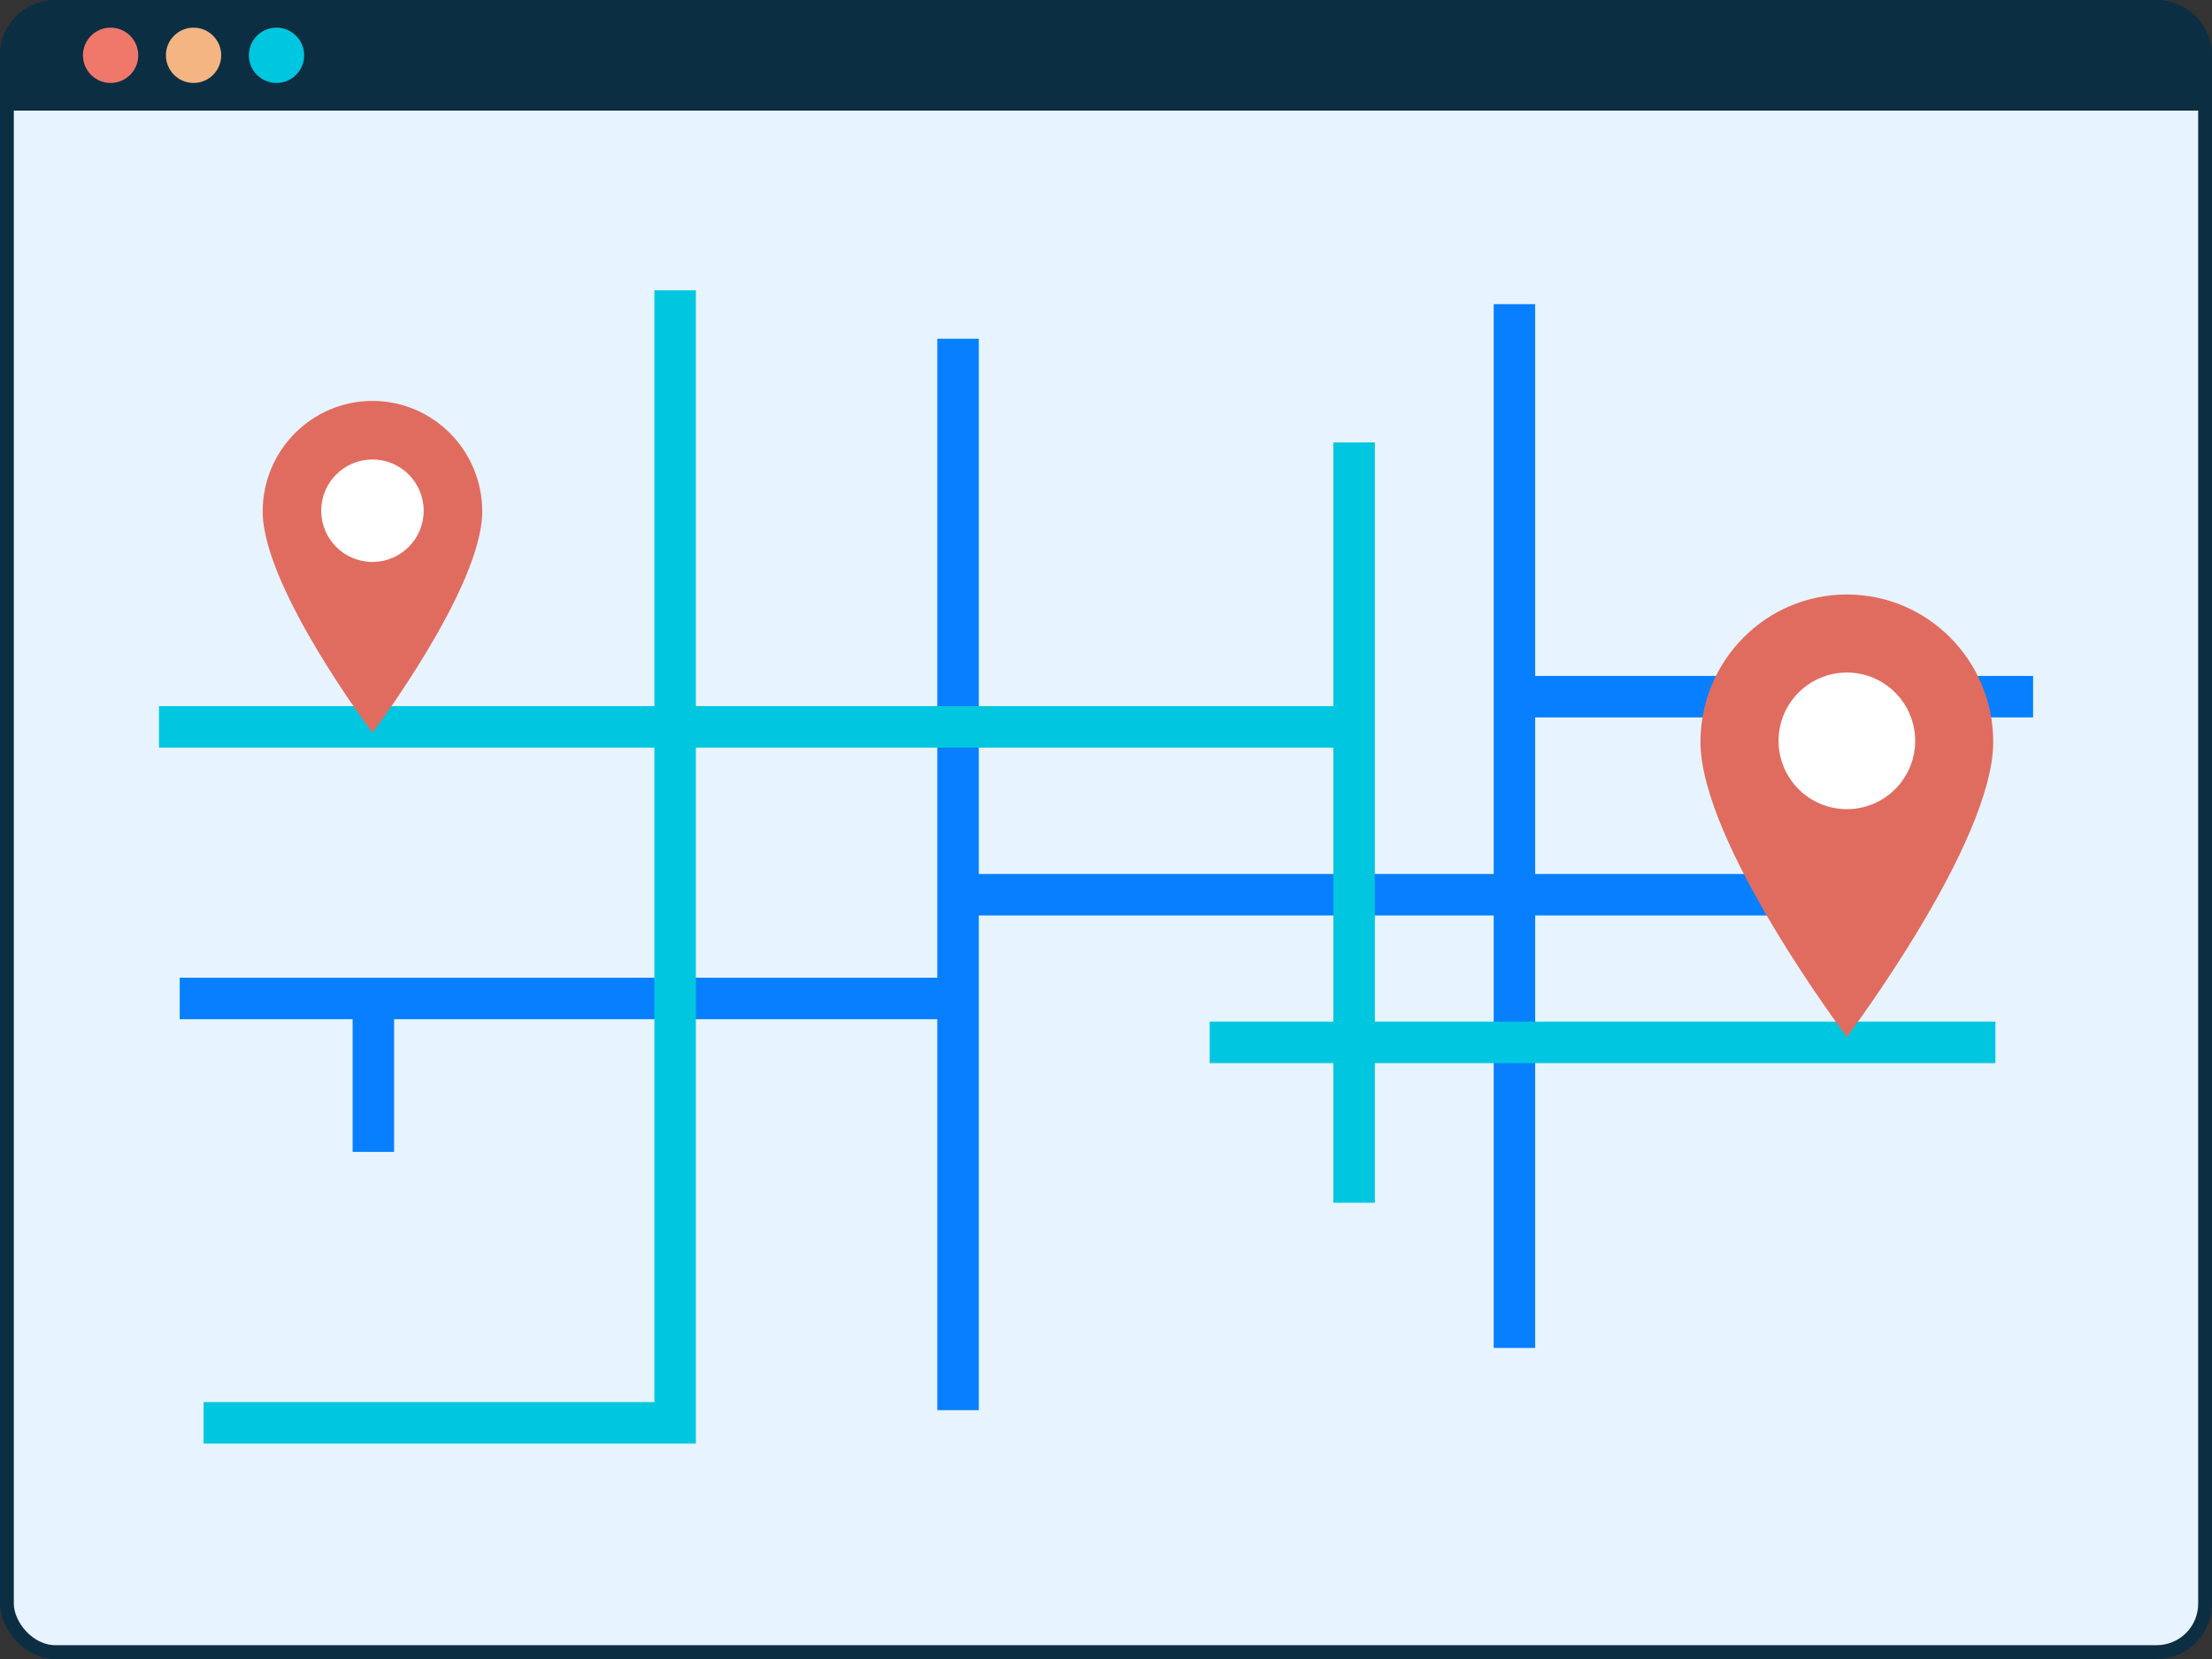 <?xml version="1.0" encoding="UTF-8"?> <svg xmlns="http://www.w3.org/2000/svg" width="160" height="120" viewBox="0 0 160 120" fill="none"><rect x="0" y="0" width="160" height="120" fill="#333333" stroke="none"/> <rect x="0.5" y="0.5" width="159" height="119" rx="3.5" fill="#E7F3FF" stroke="#0C2E43"></rect> <path d="M0 4C0 1.791 1.791 0 4 0H156C158.209 0 160 1.791 160 4V8H0V4Z" fill="#0C2E43"></path> <circle cx="8" cy="4" r="2" fill="#F0786B"></circle> <circle cx="14" cy="4" r="2" fill="#F4B583"></circle> <circle cx="20" cy="4" r="2" fill="#00C7DF"></circle> <path d="M27.006 83.32V72.221M27.006 72.221H69.298M27.006 72.221H13M69.298 72.221V64.717M69.298 72.221V102M69.298 64.717H109.543M69.298 64.717V24.5M109.543 64.717V50.393M109.543 64.717V22V50.393M109.543 64.717V97.5M109.543 64.717H129M109.543 50.393H147.06" stroke="#077FFF" stroke-width="3"></path> <path d="M48.834 52.578V102.916H29.052H14.727M48.834 52.578H97.947M48.834 52.578V21M48.834 52.578H11.5M97.947 52.578V75.399M97.947 52.578V32V75.399M97.947 75.399H144.332M97.947 75.399V87M97.947 75.399H87.5" stroke="#00C7DF" stroke-width="3"></path> <path d="M144.176 53.667C144.176 60.969 133.588 75 133.588 75C133.588 75 123 60.969 123 53.667C123 47.776 127.741 43 133.588 43C139.436 43 144.176 47.776 144.176 53.667Z" fill="#E06C5F"></path> <circle cx="133.589" cy="53.588" r="4.941" fill="white"></circle> <path d="M34.882 37C34.882 42.477 26.941 53 26.941 53C26.941 53 19 42.477 19 37C19 32.582 22.555 29 26.941 29C31.327 29 34.882 32.582 34.882 37Z" fill="#E06C5F"></path> <circle cx="26.941" cy="36.941" r="3.706" fill="white"></circle> </svg> 
